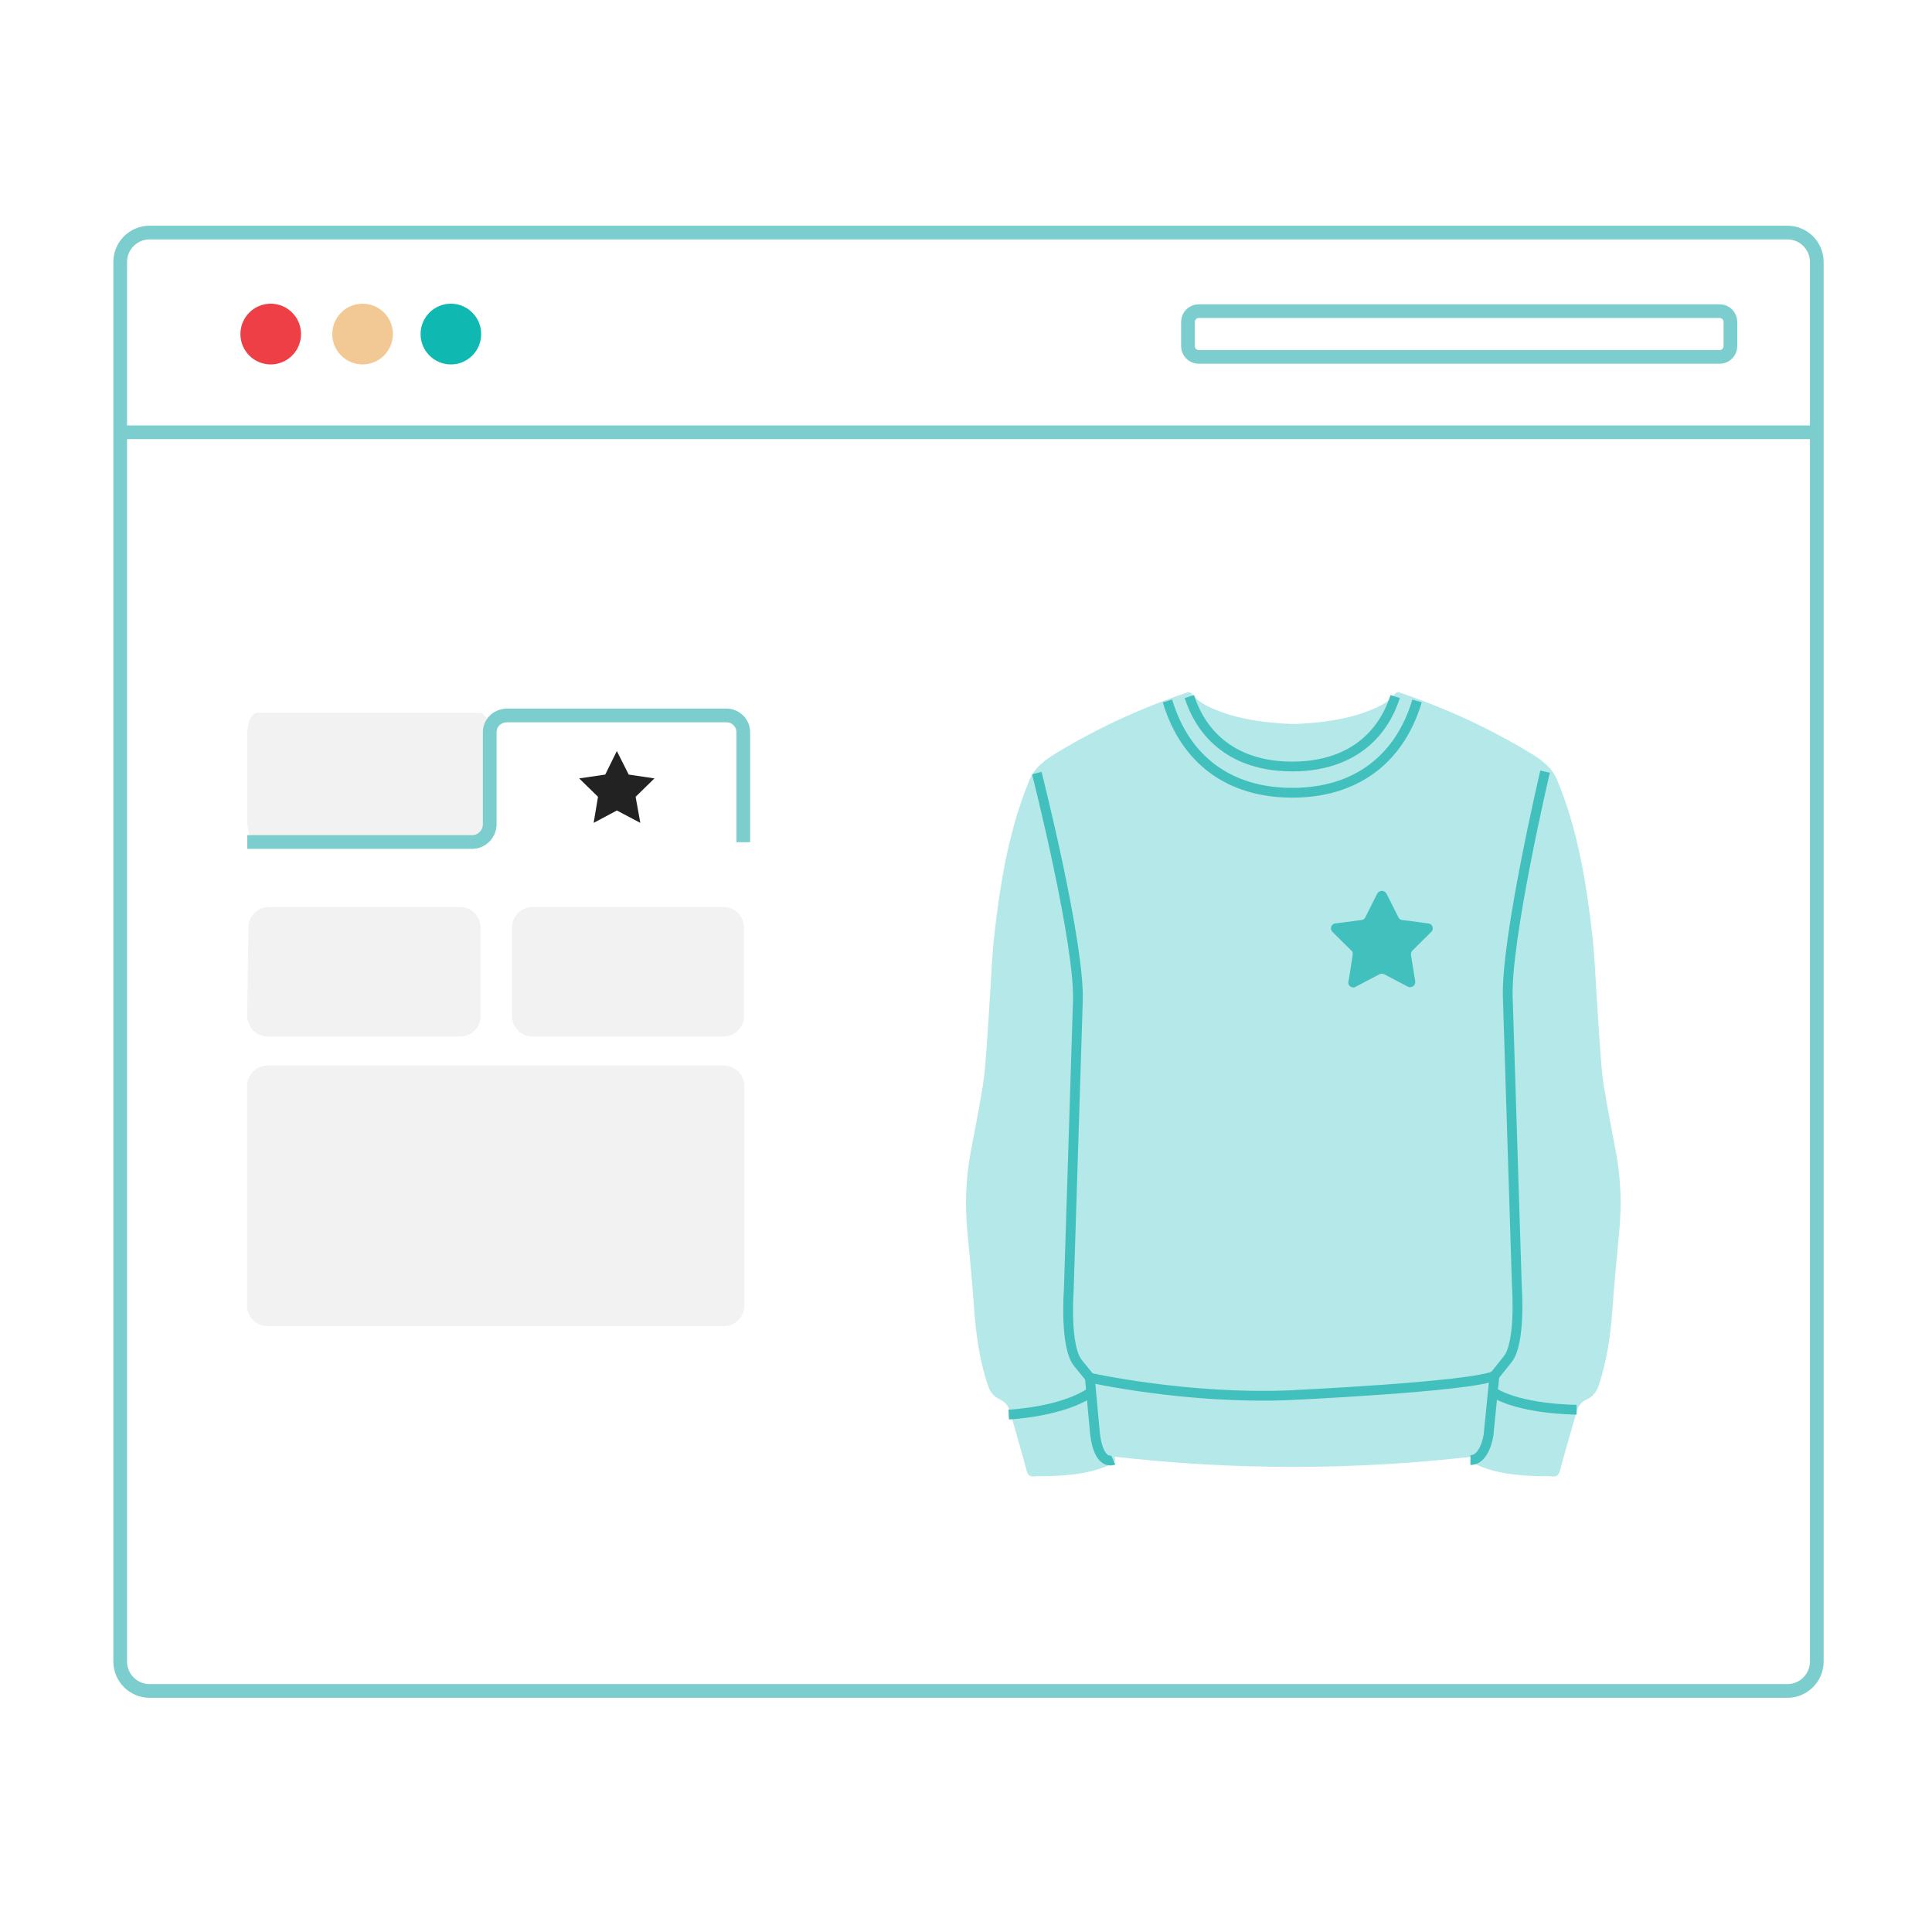<svg width="180" height="180" viewBox="0 0 180 180" fill="none" xmlns="http://www.w3.org/2000/svg">
<rect width="180" height="180" fill="white"/>
<rect width="164" height="164" transform="translate(8 8)" fill="white"/>
<path d="M166.526 21.667H13.938C12.425 21.667 11.198 22.896 11.198 24.413V154.795C11.198 156.312 12.425 157.542 13.938 157.542H166.526C168.04 157.542 169.267 156.312 169.267 154.795V24.413C169.267 22.896 168.04 21.667 166.526 21.667Z" fill="white" stroke="#7CCDCD" stroke-width="1.276" stroke-miterlimit="10"/>
<path d="M25.223 33.953C26.782 33.953 28.046 32.687 28.046 31.124C28.046 29.561 26.782 28.294 25.223 28.294C23.664 28.294 22.4 29.561 22.4 31.124C22.4 32.687 23.664 33.953 25.223 33.953Z" fill="#EE3F47"/>
<path d="M42.008 33.953C43.567 33.953 44.831 32.687 44.831 31.124C44.831 29.561 43.567 28.294 42.008 28.294C40.449 28.294 39.185 29.561 39.185 31.124C39.185 32.687 40.449 33.953 42.008 33.953Z" fill="#0FB9B2"/>
<path d="M33.781 33.953C35.34 33.953 36.604 32.687 36.604 31.124C36.604 29.561 35.34 28.294 33.781 28.294C32.222 28.294 30.958 29.561 30.958 31.124C30.958 32.687 32.222 33.953 33.781 33.953Z" fill="#F2C994"/>
<path d="M160.219 28.989H111.677C111.126 28.989 110.679 29.437 110.679 29.99V32.252C110.679 32.805 111.126 33.252 111.677 33.252H160.219C160.771 33.252 161.218 32.805 161.218 32.252V29.99C161.218 29.437 160.771 28.989 160.219 28.989Z" stroke="#7CCDCD" stroke-width="1.276" stroke-miterlimit="10"/>
<path d="M11.268 40.276H169.197" stroke="#7CCDCD" stroke-width="1.276" stroke-miterlimit="10"/>
<path d="M23.958 66.411H44.678C45.194 66.411 45.607 67.258 45.607 68.323V76.563C45.607 77.608 45.194 78.475 44.678 78.475H23.958C23.45 78.475 23.036 77.627 23.036 76.563V68.31C23.036 67.258 23.475 66.411 23.958 66.411ZM25.026 84.503H42.873C43.379 84.503 43.864 84.705 44.222 85.063C44.579 85.422 44.78 85.908 44.78 86.415V94.655C44.78 95.162 44.579 95.648 44.222 96.007C43.864 96.366 43.379 96.567 42.873 96.567H24.944C24.438 96.567 23.953 96.366 23.595 96.007C23.237 95.648 23.036 95.162 23.036 94.655L23.138 86.415C23.138 85.911 23.337 85.428 23.69 85.07C24.044 84.712 24.524 84.508 25.026 84.503ZM49.612 84.503H67.414C67.92 84.503 68.405 84.705 68.763 85.063C69.121 85.422 69.322 85.908 69.322 86.415V94.655C69.322 95.162 69.121 95.648 68.763 96.007C68.405 96.366 67.92 96.567 67.414 96.567H49.612C49.106 96.567 48.621 96.366 48.264 96.007C47.906 95.648 47.705 95.162 47.705 94.655V86.415C47.705 85.908 47.906 85.422 48.264 85.063C48.621 84.705 49.106 84.503 49.612 84.503Z" fill="#F2F2F2"/>
<path d="M69.251 78.468V68.271C69.257 68.052 69.218 67.835 69.135 67.632C69.052 67.43 68.928 67.247 68.77 67.095C68.613 66.943 68.426 66.826 68.221 66.751C68.016 66.676 67.797 66.644 67.579 66.659H47.234C46.807 66.66 46.395 66.824 46.084 67.118C45.929 67.271 45.809 67.456 45.73 67.659C45.651 67.862 45.616 68.079 45.626 68.297V76.817C45.619 77.253 45.441 77.669 45.13 77.975C44.82 78.28 44.402 78.45 43.966 78.448H23.036" stroke="#7CCDCD" stroke-width="1.276" stroke-miterlimit="10"/>
<path d="M24.925 123.55H67.44C67.945 123.55 68.431 123.348 68.788 122.99C69.146 122.631 69.347 122.145 69.347 121.638V101.188C69.347 100.68 69.146 100.194 68.788 99.836C68.431 99.477 67.945 99.276 67.44 99.276H24.925C24.419 99.276 23.934 99.477 23.576 99.836C23.218 100.194 23.017 100.68 23.017 101.188V121.657C23.023 122.161 23.226 122.642 23.583 122.997C23.94 123.351 24.422 123.55 24.925 123.55Z" fill="#F2F2F2"/>
<path d="M56.389 72.165L53.96 72.522L55.715 74.236L55.308 76.664L57.47 75.511L59.657 76.664L59.218 74.236L60.973 72.522L58.576 72.165L57.47 69.973L56.389 72.165Z" fill="#222222"/>
<path d="M131.106 88.654L129.631 91.79L126.347 92.289L128.727 94.717L128.168 98.158L131.106 96.535L134.03 98.158L133.472 94.717L135.851 92.289L132.568 91.79L131.106 88.654Z" fill="white"/>
<path d="M91.231 122.944V123.9L92.07 123.072L91.231 122.944Z" fill="white"/>
<path d="M102.477 122.938L101.95 125.461L102.528 125.767L102.255 124.187L102.662 123.792V122.963L102.477 122.938Z" fill="white"/>
<path d="M102.663 122.963V123.791L103.394 123.071L102.663 122.963Z" fill="white"/>
<path d="M127.462 76.287L124.622 76.724L126.674 78.825L126.198 81.8L128.726 80.386L131.283 81.8L130.77 78.825L132.822 76.724L130.02 76.287L128.726 73.6L127.462 76.287Z" fill="white"/>
<path d="M127.729 66.145C126.077 66.823 124.338 67.14 122.573 67.321C121.885 67.391 121.198 67.435 120.511 67.449C119.823 67.435 119.136 67.392 118.448 67.321C116.683 67.14 114.944 66.823 113.292 66.145C112.435 65.793 111.607 65.393 111.031 64.622C111.993 67.728 114.386 72.233 120.511 72.52C126.635 72.233 129.028 67.728 129.99 64.622C129.414 65.393 128.586 65.793 127.729 66.145Z" fill="#B5E8E8"/>
<path d="M150.574 107.456C150.182 105.351 149.759 103.255 149.421 101.142C149.226 99.926 149.153 98.692 149.06 97.462C148.942 95.896 148.857 94.328 148.753 92.759C148.632 90.912 148.567 89.06 148.361 87.222C147.809 82.288 146.991 77.266 145.069 72.653C144.598 71.522 143.643 70.813 142.66 70.211C140.053 68.612 135.787 66.326 130.315 64.494C130.221 64.472 130.056 64.525 130.003 64.6C129.988 64.62 129.972 64.637 129.958 64.656C129.005 67.735 126.573 71.379 120.495 71.379C114.416 71.379 111.985 67.735 111.031 64.656C111.017 64.637 111.001 64.62 110.987 64.6C110.934 64.525 110.768 64.472 110.674 64.494C105.202 66.326 100.937 68.612 98.329 70.211C97.347 70.813 96.392 71.521 95.921 72.653C93.998 77.266 93.181 82.288 92.628 87.222C92.423 89.06 92.358 90.912 92.237 92.759C92.132 94.328 92.048 95.896 91.929 97.462C91.836 98.692 91.763 99.926 91.569 101.142C91.23 103.255 90.808 105.351 90.416 107.456C89.967 109.884 89.9 112.328 90.131 114.784C90.354 117.144 90.59 119.504 90.754 121.87C90.923 124.292 91.256 126.675 92.008 128.993C92.219 129.644 92.569 130.124 93.183 130.396C93.688 130.621 93.956 131.011 94.1 131.518C94.615 133.343 95.157 135.161 95.644 136.994C95.765 137.449 95.948 137.603 96.411 137.55C96.831 137.502 97.259 137.544 97.682 137.53C99.613 137.465 101.524 137.303 103.322 136.506C103.703 136.337 104.044 136.194 103.83 135.714C109.391 136.35 114.941 136.667 120.495 136.667C126.048 136.667 131.599 136.35 137.159 135.714C136.945 136.194 137.286 136.337 137.667 136.506C139.465 137.303 141.377 137.465 143.307 137.53C143.73 137.544 144.158 137.502 144.579 137.55C145.041 137.603 145.224 137.449 145.345 136.994C145.833 135.161 146.374 133.343 146.89 131.518C147.033 131.011 147.301 130.621 147.806 130.396C148.42 130.124 148.77 129.644 148.981 128.993C149.734 126.675 150.067 124.292 150.235 121.87C150.399 119.504 150.636 117.144 150.858 114.784C151.09 112.328 151.022 109.884 150.574 107.456Z" fill="#B5E8E8"/>
<path d="M103.721 136.03C103.721 136.03 102.379 136.639 102.018 133.566L101.539 128.36C101.539 128.36 110.551 130.38 120.112 129.99C120.112 129.99 136.934 129.213 139.234 128.183L138.681 133.698C138.681 133.698 138.36 136.041 136.996 136.03" stroke="#42C0BD" stroke-width="0.911" stroke-miterlimit="10"/>
<path d="M146.884 131.34C146.884 131.34 141.676 131.332 139.088 129.687" stroke="#42C0BD" stroke-width="0.911" stroke-miterlimit="10"/>
<path d="M93.98 131.792C93.98 131.792 98.963 131.567 101.663 129.687" stroke="#42C0BD" stroke-width="0.911" stroke-miterlimit="10"/>
<path d="M96.598 72.025C96.598 72.025 100.679 88.115 100.417 93.439L99.574 120.238C99.574 120.238 99.182 125.455 100.428 126.987L101.541 128.357" stroke="#42C0BD" stroke-width="0.911" stroke-miterlimit="10"/>
<path d="M143.949 71.894C143.949 71.894 140.223 87.764 140.482 93.085L141.325 119.884C141.325 119.884 141.706 125.093 140.471 126.634L139.237 128.177" stroke="#42C0BD" stroke-width="0.911" stroke-miterlimit="10"/>
<path d="M132.025 65.304C130.373 70.821 126.243 73.859 120.397 73.859C114.55 73.859 110.421 70.82 108.769 65.304" stroke="#42C0BD" stroke-width="0.911" stroke-miterlimit="10"/>
<path d="M129.985 64.896C128.623 69.1 125.218 71.414 120.397 71.414C115.576 71.414 112.171 69.099 110.809 64.896" stroke="#42C0BD" stroke-width="0.911" stroke-miterlimit="10"/>
<path d="M129.169 83.243L130.28 85.451C130.345 85.58 130.476 85.71 130.607 85.71L133.09 86.035C133.483 86.1 133.613 86.554 133.352 86.814L131.587 88.566C131.456 88.696 131.456 88.826 131.456 88.956L131.849 91.422C131.914 91.812 131.522 92.072 131.195 91.942L128.973 90.773C128.842 90.708 128.646 90.708 128.515 90.773L126.293 91.942C125.966 92.136 125.509 91.812 125.639 91.422L126.031 88.956C126.031 88.826 126.031 88.631 125.901 88.566L124.136 86.814C123.875 86.554 124.005 86.1 124.397 86.035L126.881 85.71C127.012 85.71 127.143 85.58 127.208 85.451L128.319 83.243C128.515 82.919 128.973 82.919 129.169 83.243Z" fill="#42C0BD"/>
</svg>
